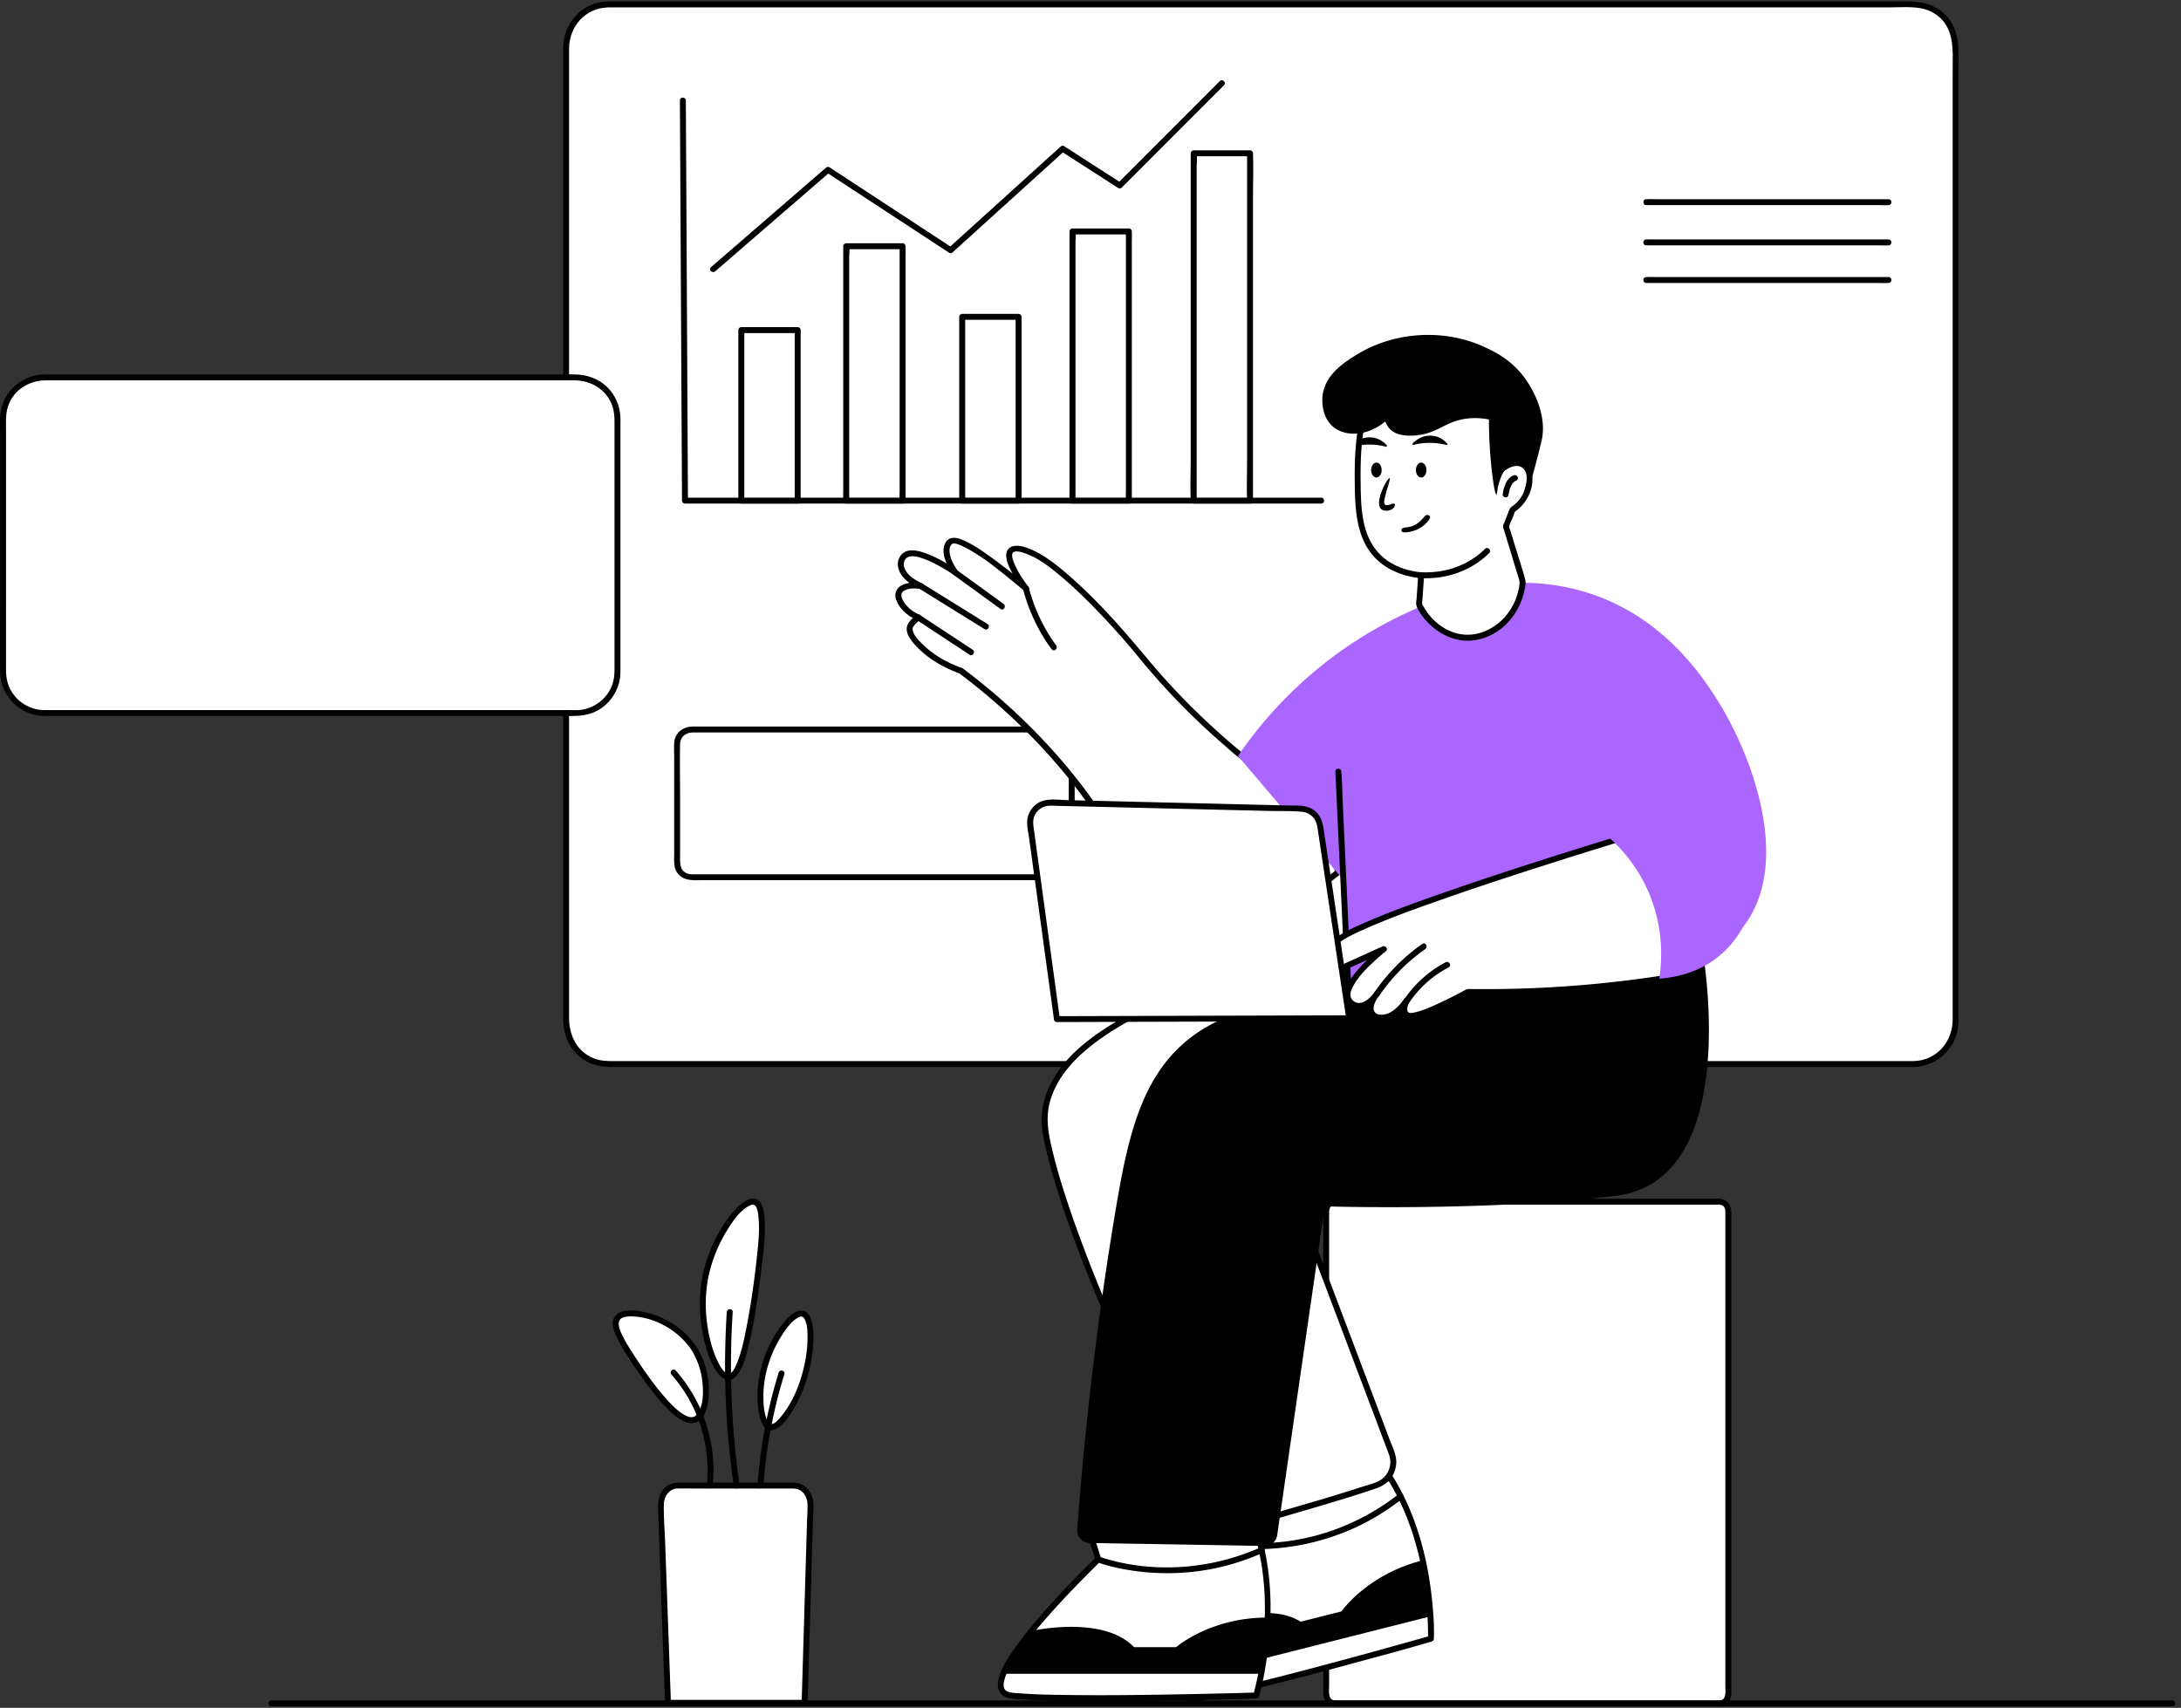 <svg xmlns="http://www.w3.org/2000/svg" width="332" height="260" fill="none"><rect width="100%" height="100%" fill="#333333" stroke="none"/><path fill="#fff" d="M291.258 161.988H92.606a6.428 6.428 0 0 1-6.428-6.428V7.108A6.428 6.428 0 0 1 92.606.68h198.648a6.428 6.428 0 0 1 6.428 6.428V155.56a6.422 6.422 0 0 1-6.424 6.428z"/><path fill="#000" d="M291.258 161.54H93.474c-1.024 0-2-.012-2.992-.388-2.64-.996-3.856-3.504-3.856-6.172V15.548c0-2.704-.008-5.404 0-8.108.012-3.42 2.456-6.244 5.98-6.312.396-.008.796 0 1.192 0h193.768c2.072 0 4.584-.3 6.468.68 3.676 1.916 3.204 5.816 3.204 9.244v141.512c0 .888.004 1.772 0 2.66-.012 3.428-2.452 6.236-5.98 6.316-.58.012-.58.912 0 .9 3.888-.088 6.852-3.168 6.88-7.036.004-.812 0-1.62 0-2.432V10.908c0-3.344.38-6.848-2.632-9.208-2.212-1.732-4.844-1.472-7.452-1.472H93.658c-.544 0-1.092-.02-1.636.028-3.676.316-6.272 3.452-6.292 7.052-.016 2.556 0 5.116 0 7.672v140.076c0 2.436.888 4.7 2.944 6.148 1.364.96 2.936 1.236 4.556 1.236h198.028c.576 0 .58-.9 0-.9z"/><path fill="#fff" d="M160.974 133.552h-55.732a2.167 2.167 0 0 1-2.168-2.168v-18.16c0-1.196.968-2.168 2.168-2.168h55.732c1.196 0 2.168.968 2.168 2.168v18.16a2.17 2.17 0 0 1-2.168 2.168z"/><path fill="#000" d="M160.974 133.103H105.83c-.448 0-.9.036-1.32-.164-1.108-.528-.984-1.676-.984-2.684v-9.636c0-2.448-.064-4.908 0-7.356.028-1.104.872-1.748 1.912-1.752h54.172c.416 0 .836-.004 1.252 0 1.092.008 1.824.784 1.828 1.864.012 2.644 0 5.292 0 7.936v9.28c0 .252.004.504 0 .756-.024.972-.732 1.724-1.716 1.756-.576.016-.58.92 0 .9 1.252-.04 2.356-.9 2.572-2.16.052-.3.044-.6.044-.904v-17.476c0-1.54-1.016-2.816-2.628-2.856-1.052-.024-2.104 0-3.156 0h-48.288c-1.368 0-2.732-.004-4.1 0-1.364.004-2.588.868-2.768 2.284-.092.732-.024 1.508-.024 2.244v14.84c0 .916-.12 1.944.38 2.76.924 1.508 2.672 1.26 4.172 1.26h53.788c.584.008.588-.892.008-.892zM250.59 31.227h35.384c.476 0 .968.037 1.444 0h.064c.58 0 .58-.9 0-.9h-35.384c-.476 0-.968-.036-1.444 0h-.064c-.576 0-.58.9 0 .9zm0 6.125h35.384c.476 0 .968.036 1.444 0h.064c.58 0 .58-.9 0-.9h-35.384c-.476 0-.968-.036-1.444 0h-.064c-.576 0-.58.9 0 .9zm0 5.728h35.384c.476 0 .968.035 1.444 0h.064c.58 0 .58-.9 0-.9h-35.384c-.476 0-.968-.037-1.444 0h-.064c-.576 0-.58.9 0 .9zM103.498 15.29c.04 7.925.084 15.845.124 23.769.04 7.924.084 15.844.124 23.768l.072 13.384c0 .244.204.452.452.452h96.848c.58 0 .58-.9 0-.9H104.27l.452.452c-.04-7.924-.084-15.844-.124-23.768-.04-7.924-.084-15.844-.124-23.768l-.072-13.384c-.008-.584-.908-.584-.904-.004z"/><path fill="#fff" d="M121.43 50.256h-8.58v25.956h8.58V50.256z"/><path fill="#000" d="M121.43 75.76h-8.58l.452.452V50.256l-.452.452h8.58l-.452-.452v25.956c0 .58.9.58.9 0V50.256a.46.46 0 0 0-.452-.452h-8.58a.46.46 0 0 0-.452.452v25.956a.46.46 0 0 0 .452.452h8.58c.584-.004.584-.904.004-.904z"/><path fill="#fff" d="M137.398 37.491h-8.58v38.72h8.58v-38.72z"/><path fill="#000" d="M137.398 75.76h-8.58l.452.451V39.083c0-.472.096-1.06 0-1.528-.004-.02 0-.044 0-.068l-.452.452h8.58l-.452-.452v37.128c0 .504-.036 1.024 0 1.528v.068c0 .58.9.58.9 0V39.083c0-.504.036-1.024 0-1.528v-.068a.46.46 0 0 0-.452-.452h-8.58a.46.46 0 0 0-.452.452v37.128c0 .504-.036 1.024 0 1.528v.068a.46.46 0 0 0 .452.452h8.58c.584-.004.584-.904.004-.904z"/><path fill="#fff" d="M155.054 48.235h-8.58v27.976h8.58V48.235z"/><path fill="#000" d="M155.054 75.76h-8.58l.452.451V48.235l-.452.452h8.58l-.452-.452v27.976c0 .58.9.58.9 0V48.235a.46.46 0 0 0-.452-.452h-8.58a.46.46 0 0 0-.452.452v27.976a.46.46 0 0 0 .452.452h8.58c.584-.004.584-.904.004-.904z"/><path fill="#fff" d="M171.842 35.24h-8.58v40.97h8.58V35.24z"/><path fill="#000" d="M171.842 75.76h-8.58l.452.451V36.92c0-.5.096-1.112 0-1.608-.004-.024 0-.048 0-.072l-.452.452h8.58l-.452-.452v39.291c0 .532-.036 1.076 0 1.608v.072c0 .58.9.58.9 0V36.92c0-.532.036-1.076 0-1.608v-.072a.46.46 0 0 0-.452-.452h-8.58a.46.46 0 0 0-.452.452v39.291c0 .532-.036 1.076 0 1.608v.072a.46.46 0 0 0 .452.452h8.58c.58-.004.584-.904.004-.904z"/><path fill="#fff" d="M190.286 23.336h-8.58v52.876h8.58V23.336z"/><path fill="#000" d="M190.29 75.76h-8.58l.452.452V25.488c0-.66.1-1.408 0-2.064-.004-.028 0-.06 0-.088l-.452.452h8.58l-.452-.452v46.372c0 2.132-.08 4.284 0 6.416v.088c0 .58.9.58.9 0V29.84c0-2.132.08-4.284 0-6.416v-.088a.46.46 0 0 0-.452-.452h-8.58a.46.46 0 0 0-.452.452v46.372c0 2.132-.08 4.284 0 6.416v.088a.46.46 0 0 0 .452.452h8.58c.58-.004.584-.904.004-.904zM108.878 41.3c1.972-1.705 3.944-3.413 5.916-5.117l9.42-8.148 2.148-1.86-.544.072c2.108 1.384 4.22 2.764 6.328 4.148 3.344 2.192 6.688 4.38 10.032 6.572l2.3 1.508c.172.112.4.06.544-.072 1.92-1.74 3.84-3.48 5.764-5.22l9.184-8.316 2.108-1.908-.544.072 7.616 4.904c.356.228.712.46 1.072.688a.448.448 0 0 0 .544-.072l5.244-5.252c2.792-2.792 5.58-5.588 8.372-8.38l1.936-1.936c.408-.412-.228-1.048-.636-.636l-5.244 5.252c-2.792 2.792-5.58 5.588-8.372 8.38l-1.936 1.936.544-.072-7.616-4.904c-.356-.228-.712-.46-1.072-.688-.172-.112-.4-.06-.544.072-1.92 1.74-3.84 3.48-5.764 5.22l-9.184 8.316-2.108 1.908.544-.072c-2.108-1.384-4.22-2.764-6.328-4.148-3.344-2.192-6.688-4.38-10.032-6.572l-2.3-1.508c-.176-.116-.4-.056-.544.072-1.972 1.704-3.944 3.412-5.916 5.116l-9.42 8.148-2.148 1.86c-.44.38.2 1.012.636.636z"/><path fill="#fff" d="M105.63 205.275c2.628 4.06 2.152 10.06.184 10.86-2.536 1.032-7.632-6.528-8.664-8.064-1.98-2.936-4.148-6.152-3.148-7.432 1.332-1.712 8.496-.196 11.628 4.636z"/><path fill="#000" d="M105.242 205.499c1.012 1.588 1.58 3.436 1.72 5.308.104 1.396.068 3.068-.684 4.296-.528.86-1.3.756-2.092.3-1.16-.668-2.112-1.704-2.988-2.7-1.776-2.024-3.3-4.264-4.768-6.516-.58-.888-1.152-1.792-1.62-2.748-.308-.624-.76-1.508-.588-2.232.2-.84 1.52-.82 2.196-.792 3.408.16 6.96 2.256 8.824 5.084.316.48 1.096.032.776-.456-1.936-2.944-5.36-5-8.848-5.46-1.056-.14-2.448-.204-3.308.548-1.26 1.1-.156 3.172.46 4.308.892 1.648 1.976 3.2 3.04 4.74a49.13 49.13 0 0 0 2.68 3.552c.992 1.188 2.064 2.384 3.36 3.244.892.592 2.08 1.048 3.028.308 1.288-1.008 1.476-3.12 1.472-4.62-.012-2.312-.632-4.664-1.88-6.62-.316-.484-1.092-.032-.78.456z"/><path fill="#fff" d="M107.342 194.564c-1.376 7.3 1.604 15.128 3.604 15.08 2.2-.052 3.556-9.66 4.124-13.672.628-4.44 1.74-12.34-.164-12.988-1.788-.608-6.348 5.136-7.564 11.58z"/><path fill="#000" d="M106.91 194.444c-.532 2.884-.468 5.856.1 8.728.404 2.036 1.028 4.304 2.356 5.952.368.46.884.943 1.512.963.548.02.992-.327 1.316-.735 1.036-1.312 1.44-3.18 1.824-4.768.956-3.984 1.488-8.096 1.98-12.16.268-2.224.536-4.5.392-6.744-.068-1.084-.252-3.18-1.744-3.196-.66-.008-1.268.391-1.764.779-.76.596-1.392 1.337-1.972 2.105-1.568 2.08-2.736 4.5-3.484 6.988-.212.692-.38 1.388-.516 2.088-.108.564.756.808.868.24a22.025 22.025 0 0 1 2.732-7.1c.864-1.444 1.984-3.184 3.52-4.004.38-.2.704-.288.936-.02.352.404.428 1.108.48 1.616.216 1.972.004 3.999-.204 5.963-.4 3.748-.928 7.521-1.664 11.221-.344 1.736-.72 3.516-1.396 5.16-.208.508-.46 1.092-.872 1.476-.112.104-.28.196-.32.2-.168.016-.292-.044-.46-.164-.612-.436-1.004-1.22-1.324-1.876-.52-1.076-.876-2.236-1.152-3.396-.696-2.952-.828-6.08-.276-9.068.104-.572-.764-.816-.868-.248z"/><path fill="#fff" d="M115.77 212.019c-.048 1.716.184 4.916 1.404 5.232 1.332.34 3.3-2.896 4.216-4.84 2.388-5.072 2.552-11.876.86-12.412-1.8-.572-6.304 5.72-6.48 12.02z"/><path fill="#000" d="M115.318 212.019c-.036 1.448.08 6.888 2.832 5.496 1.244-.632 2.112-2.124 2.788-3.284a20.595 20.595 0 0 0 1.976-4.62c.476-1.64.784-3.34.88-5.044.068-1.22.08-2.572-.344-3.74-.276-.764-.832-1.452-1.728-1.288-.968.18-1.78 1.052-2.38 1.772-2.436 2.928-3.896 6.912-4.024 10.708-.02.58.88.58.9 0 .104-3.128 1.188-6.256 2.892-8.872.568-.876 1.24-1.8 2.112-2.4.5-.344.9-.52 1.216.004.464.776.48 1.86.488 2.732.012 1.424-.164 2.848-.46 4.24-.6 2.816-1.728 5.712-3.588 7.952-.34.408-.796.984-1.344 1.124-.44.112-.668-.352-.812-.7-.508-1.252-.536-2.748-.504-4.08.016-.58-.884-.58-.9 0z"/><path fill="#fff" d="M122.478 259.232h-20.8c-.36-10.008-.72-20.012-1.076-30.02-.06-1.668 1.068-3.056 2.484-3.056h17.808c1.408 0 2.532 1.376 2.484 3.036-.304 10.012-.6 20.028-.9 30.04z"/><path fill="#000" d="M122.478 258.784h-20.8l.452.452c-.292-8.084-.58-16.168-.872-24.256-.072-1.964-.232-3.952-.208-5.916.012-1.18.772-2.424 2.052-2.456.884-.024 1.768 0 2.652 0h14.852c.552 0 1.056.096 1.488.484.548.492.816 1.228.828 1.952.02.976-.056 1.96-.084 2.936l-.72 24.272c-.028.996-.06 1.988-.088 2.984-.016.58.884.58.9 0 .248-8.388.5-16.78.748-25.168l.096-3.184c.028-.88.152-1.816-.052-2.68-.312-1.352-1.408-2.456-2.832-2.496-.828-.024-1.66 0-2.488 0h-11.628c-1.172 0-2.344-.004-3.516 0-.74.004-1.412.216-1.972.712-1.352 1.192-1.124 2.968-1.068 4.584a50971.72 50971.72 0 0 0 1.016 28.228.46.46 0 0 0 .452.452h20.8c.572 0 .572-.9-.008-.9z"/><path fill="#000" d="M102.214 209.271c4.096 4.612 6 10.764 5.38 16.884-.06.576.844.572.9 0 .644-6.356-1.4-12.74-5.644-17.52-.384-.432-1.02.204-.636.636zm8.42-9.527a127.44 127.44 0 0 0 .396 21.076c.184 1.824.412 3.64.672 5.456.084.572.948.328.868-.24a127.495 127.495 0 0 1-1.036-26.296c.036-.576-.864-.572-.9.004zm7.9 9.212a76.476 76.476 0 0 0-3.224 17.2c-.04.576.86.576.9 0a75.304 75.304 0 0 1 3.192-16.96c.172-.556-.696-.796-.868-.24z"/><path fill="#fff" d="M203.23 259.32h58.508c.748 0 1.356-.608 1.356-1.356v-73.672c0-.748-.608-1.356-1.356-1.356H203.23c-.748 0-1.356.608-1.356 1.356v73.672a1.357 1.357 0 0 0 1.356 1.356z"/><path fill="#000" d="M203.23 259.772h56.932c1.02 0 2.312.204 3.008-.716.508-.672.372-1.672.372-2.472v-64.448c0-2.572.028-5.148 0-7.72-.012-1.052-.724-1.88-1.804-1.924-.188-.008-.38 0-.568 0h-57.664c-.748 0-1.46.228-1.852.932-.212.38-.224.772-.224 1.184v72.416c0 .276-.004.552 0 .824.008 1.056.72 1.868 1.8 1.924.58.028.576-.872 0-.9-1.14-.056-.904-1.448-.904-2.228v-72.076c0-.548.168-1.096.828-1.168.192-.02.392-.004.584-.004h57.516c.244 0 .536-.032.768.044.556.18.62.676.62 1.156v72.084c0 .792.232 2.124-.904 2.2-.68.044-1.38 0-2.064 0H203.23c-.576-.008-.58.892 0 .892z"/><path fill="#000" d="M330.686 258.868H41.314c-.58 0-.58.9 0 .9h289.372c.576 0 .58-.9 0-.9z"/><path fill="#fff" d="M6.758 108.55h80.948a6.289 6.289 0 0 0 6.288-6.288v-38.52a6.289 6.289 0 0 0-6.288-6.288H6.758A6.289 6.289 0 0 0 .47 63.742v38.52a6.284 6.284 0 0 0 6.288 6.288z"/><path fill="#000" d="M6.758 109.002h80.164c1.392 0 2.732-.132 3.996-.812 1.836-.992 3.144-2.844 3.448-4.908.076-.516.08-1.028.08-1.548V64.938c0-.38.004-.76 0-1.14-.012-1.54-.5-3.024-1.456-4.236-1.4-1.776-3.476-2.56-5.684-2.56H8.87c-.68 0-1.356-.004-2.036 0-3.392.012-6.332 2.516-6.756 5.908-.136 1.076-.056 2.208-.056 3.288v25.148c0 3.624-.024 7.244 0 10.868.024 3.716 3.008 6.748 6.736 6.788.58.008.58-.892 0-.9a5.909 5.909 0 0 1-5.18-3.14c-.484-.92-.66-1.916-.66-2.944v-36.22c0-1.312-.112-2.692.312-3.952.844-2.5 3.216-3.944 5.784-3.944h80.364c2.372 0 4.532 1.132 5.596 3.316.664 1.364.568 2.832.568 4.3v36.404c0 .808-.08 1.592-.356 2.36-.72 1.988-2.552 3.456-4.636 3.764-.672.1-1.38.056-2.06.056H6.754c-.576 0-.576.9.004.9z"/><path fill="#fff" d="m186.278 230.172 3.148 5.092s-15.236 24.304-7.732 23.336c7.504-.968 36.116-9.136 36.116-9.136s.544-13.772-6.188-24.464l-25.344 5.172z"/><path fill="#000" d="m185.89 230.396 3.148 5.092v-.456a137.08 137.08 0 0 0-4.928 8.58c-1.228 2.316-2.392 4.668-3.38 7.1-.74 1.816-1.536 3.824-1.56 5.816-.016 1.408.688 2.604 2.228 2.548.872-.032 1.764-.244 2.616-.408a109.18 109.18 0 0 0 3.576-.756c6.12-1.388 12.184-3.012 18.24-4.652 3.976-1.08 7.968-2.132 11.92-3.308.06-.02.124-.036.184-.052a.462.462 0 0 0 .332-.432c.072-1.804-.056-3.628-.228-5.424-.388-4.052-1.188-8.08-2.536-11.924-.9-2.564-2.044-5.04-3.484-7.344a.468.468 0 0 0-.508-.208c-2.86.584-5.716 1.168-8.576 1.748l-13.652 2.784-3.116.636c-.568.116-.328.984.24.868 2.86-.584 5.716-1.168 8.576-1.748l13.652-2.784 3.116-.636c-.168-.068-.34-.136-.508-.208 4.148 6.628 5.924 14.704 6.124 22.46.016.592.028 1.188.004 1.78.112-.144.22-.288.332-.432-3.22.92-6.448 1.812-9.68 2.7-5.996 1.64-12.004 3.252-18.052 4.704-2.34.56-4.692 1.116-7.064 1.528-.688.12-1.488.312-2.056.16-.2-.052-.316-.12-.476-.308.012.016-.088-.136-.136-.236-.012-.024-.004.008-.036-.104a3.925 3.925 0 0 1-.064-.232c-.332-1.488.424-3.5.964-4.984.86-2.356 1.952-4.624 3.096-6.852 1.708-3.332 3.616-6.54 5.524-9.756.032-.056.068-.112.104-.168a.444.444 0 0 0 0-.456l-3.148-5.092c-.316-.488-1.096-.036-.788.456z"/><path fill="#000" d="M182.262 248.316s9.9-5.072 15.732-1.432l6.216-1.572s3.864-5.624 12.372-7.776l1.156 8.54-38.052 9.624c-.004 0 1.684-5.532 2.576-7.384zm7.164-12.604c1.636.208 3.34.124 4.976-.016a36.075 36.075 0 0 0 11.576-2.992c2.696-1.204 5.212-2.756 7.532-4.584.456-.356-.184-.992-.636-.636-6.136 4.828-14 7.604-21.836 7.424a16.838 16.838 0 0 1-1.616-.096c-.568-.072-.564.828.004.9z"/><path fill="#fff" d="m165.378 231.683 1.804 5.708s-20.728 19.828-13.22 20.728c7.512.9 37.252 0 37.252 0s3.904-13.22 0-25.236l-25.836-1.2z"/><path fill="#000" d="M164.946 231.803c.6 1.904 1.2 3.804 1.804 5.708.04-.144.076-.292.116-.436a135.87 135.87 0 0 0-6.884 7.112c-1.756 1.944-3.464 3.94-5.016 6.052-1.16 1.576-2.428 3.328-2.94 5.248-.36 1.356.016 2.7 1.524 3.02.852.184 1.768.196 2.636.248 1.216.072 2.432.112 3.652.144 6.272.156 12.552.068 18.824-.036 4.12-.072 8.248-.116 12.368-.284.064-.004.128-.004.192-.004a.462.462 0 0 0 .432-.332c.512-1.736.836-3.54 1.112-5.328.616-4.02.832-8.116.464-12.168-.244-2.708-.744-5.388-1.576-7.98a.471.471 0 0 0-.432-.332l-8.74-.408-13.92-.648c-1.06-.048-2.116-.1-3.176-.148-.58-.028-.576.872 0 .9l8.74.408 13.92.648c1.06.048 2.116.1 3.176.148-.144-.112-.288-.22-.432-.332 2.396 7.444 2.144 15.7.432 23.272-.132.576-.264 1.156-.432 1.724.144-.112.288-.22.432-.332-3.348.1-6.696.176-10.048.244-6.216.12-12.436.212-18.652.132-2.408-.032-4.824-.068-7.224-.248-.696-.052-1.528-.052-2.036-.344-.212-.12-.272-.18-.388-.416-.012-.028 0 .024-.032-.088a2.262 2.262 0 0 1-.044-.176 1.483 1.483 0 0 1-.016-.344c.016-.588.292-1.332.584-1.94.44-.928.992-1.808 1.568-2.656 1.412-2.072 3.028-4.004 4.68-5.884 2.472-2.808 5.104-5.456 7.748-8.104l.14-.136a.442.442 0 0 0 .116-.436c-.6-1.904-1.2-3.804-1.804-5.708-.176-.552-1.044-.316-.868.24z"/><path fill="#000" d="M157.034 248.291s10.844-2.488 15.6 2.468h6.412s5.124-4.508 13.904-4.508l-.976 8.564h-39.252c.004 0 2.996-4.948 4.312-6.524zm10.028-10.468c1.548.604 3.232.944 4.864 1.212 3.924.636 7.94.62 11.856-.056 2.932-.504 5.776-1.396 8.492-2.604.528-.236.072-1.012-.456-.776-7.136 3.176-15.436 3.944-22.988 1.848a15.925 15.925 0 0 1-1.536-.488c-.532-.216-.768.656-.232.864z"/><path fill="#fff" d="M204.794 144.487s-49.552 7.992-45.556 28.372c3.356 17.116 18.928 48.548 23.824 58.168a3.688 3.688 0 0 0 4.456 1.828c6.632-2.22 14.192-4.088 22.056-6.768a3.702 3.702 0 0 0 2.272-4.812c-5.948-15.74-11.9-31.48-17.848-47.22l27.572-11.188-16.776-18.38z"/><path fill="#000" d="M204.674 144.055c-2.048.332-4.08.76-6.104 1.208-4.696 1.04-9.352 2.292-13.912 3.816-5.204 1.736-10.368 3.812-15.076 6.652-3.96 2.392-8.004 5.528-9.932 9.864-.868 1.952-1.248 4.084-1.016 6.212.156 1.428.516 2.84.864 4.228.412 1.648.884 3.28 1.384 4.9 2.348 7.564 5.348 14.928 8.496 22.188 2.988 6.892 6.168 13.7 9.472 20.448a557.961 557.961 0 0 0 3.448 6.928c.328.644.632 1.288 1.156 1.804a4.178 4.178 0 0 0 2.692 1.184c1.132.064 2.216-.444 3.272-.78 1.216-.388 2.44-.76 3.664-1.128 5.296-1.584 10.624-3.052 15.868-4.808 1.032-.344 1.968-.712 2.668-1.584a4.203 4.203 0 0 0 .928-2.596c.004-1.216-.612-2.38-1.032-3.492-.516-1.368-1.036-2.736-1.552-4.108-4.164-11.012-8.324-22.024-12.488-33.036-1.012-2.676-2.024-5.352-3.032-8.024-.104.184-.208.368-.316.552 3.124-1.268 6.248-2.536 9.368-3.804 4.936-2.004 9.872-4.008 14.808-6.008 1.132-.46 2.264-.92 3.396-1.376.316-.128.444-.484.2-.752l-5.676-6.216-9.04-9.9c-.688-.756-1.376-1.508-2.068-2.264-.392-.428-1.028.208-.636.636l5.676 6.216 9.04 9.9c.688.756 1.376 1.508 2.068 2.264l.2-.752c-3.124 1.268-6.248 2.536-9.368 3.804a22965.962 22965.962 0 0 1-18.204 7.384c-.208.084-.408.304-.316.552l12.24 32.384 3.068 8.12 1.516 4.012c.248.652.492 1.308.74 1.96.208.548.452 1.092.496 1.684.072.972-.3 1.936-1.004 2.608-.848.812-2.156 1.048-3.236 1.4a285.3 285.3 0 0 1-8.084 2.476c-2.496.732-4.996 1.448-7.484 2.204-1.212.368-2.42.744-3.62 1.136-1.02.336-1.948.624-3.004.228-1.412-.528-1.936-1.956-2.564-3.196-.552-1.096-1.1-2.192-1.648-3.292a521.925 521.925 0 0 1-8.876-18.776c-3.248-7.26-6.344-14.604-8.952-22.12-1.132-3.268-2.176-6.576-2.984-9.94-.54-2.256-.98-4.476-.48-6.784.94-4.348 4.36-7.684 7.864-10.16 4.36-3.08 9.32-5.284 14.316-7.116 4.696-1.724 9.512-3.112 14.372-4.28 2.736-.656 5.492-1.252 8.268-1.732.132-.024.26-.044.392-.068.572-.084.332-.952-.236-.86z"/><path fill="#000" d="M259.138 144.487s6.392 35.164-13.188 37.564c-19.58 2.396-44.276 1.6-44.276 1.6-2.42 16.692-4.84 33.388-7.256 50.08a1.89 1.89 0 0 1-1.904 1.62c-8.892-.152-17.784-.3-26.676-.452a1.893 1.893 0 0 1-1.856-2.028c1.436-19.364 3.668-35.644 5.78-48.284 1.904-11.404 3.94-21.092 11.856-26.908 5.82-4.276 12.276-4.512 15.512-4.672 13.804-.676 33.112-2.972 62.008-8.52z"/><path fill="#fff" d="M146.278 102.14a101.362 101.362 0 0 1 7.232 5.984c19.752 17.964 20.756 34.568 30.768 34.232 7.992-.268 19.448-9.592 19.448-9.592a31.692 31.692 0 0 0-4.712-8.956 31.957 31.957 0 0 0-9.988-8.68c-7.072-5.8-12.068-11.288-15.464-15.476 0 0-12.164-14.944-18.184-16.04-4.396-.8.8 5.992.8 5.992s-9.724-8.392-11.456-7.192c-1.732 1.2.668 4.716.668 4.716-.376-.26-5.972-4.068-7.724-2.52-.44.388-.528 1.016-.532 1.064-.156 1.244 1.048 2.64 3.064 3.564-1.716-.3-3.096.156-3.396.964-.244.648.248 1.42.468 1.764.844 1.328 2.532 2.032 2.532 2.032s-1.028.748-1.264 1.4c-.124.34-.196 1.116 1.332 2.732.964 1.04 2.904 2.736 6.408 4.012z"/><path fill="#000" d="M146.054 102.528c6.06 4.556 11.604 9.8 16.388 15.684 3.836 4.724 7.04 9.864 10.276 15.004 1.144 1.816 2.308 3.636 3.668 5.304 1.06 1.3 2.284 2.536 3.776 3.336 4.028 2.16 8.94.228 12.708-1.604 3.904-1.896 7.596-4.328 10.996-7.024.06-.048.124-.096.184-.148.116-.096.164-.3.116-.436-2.388-7.048-7.168-13.116-13.48-17.064-.572-.36-1.2-.656-1.72-1.088a111.085 111.085 0 0 1-7.176-6.468 106.037 106.037 0 0 1-6.988-7.572c-2.132-2.552-4.28-5.08-6.568-7.496-1.816-1.916-3.7-3.784-5.704-5.504-1.7-1.456-3.524-2.928-5.596-3.816-.816-.348-1.8-.688-2.696-.492-.812.176-1.144.888-1.056 1.664.104.916.556 1.788 1 2.58.408.728.868 1.428 1.356 2.104.084.112.164.228.252.34.236-.18.472-.364.708-.544a82.477 82.477 0 0 0-5.748-4.536c-1.276-.916-2.6-1.848-4.048-2.484-1.048-.46-2.292-.748-2.872.548-.644 1.44.364 3.356 1.168 4.544l.616-.616c-1.424-.984-2.972-1.864-4.592-2.472-.88-.332-1.916-.636-2.86-.404-1.02.252-1.6 1.312-1.472 2.32.216 1.66 1.888 2.788 3.276 3.44l.348-.824c-1.016-.164-2.144-.192-3.076.316-.8.436-1.132 1.26-.836 2.132.484 1.428 1.808 2.56 3.168 3.136v-.776c-.656.48-1.5 1.176-1.544 2.056-.052 1.064.844 2.068 1.52 2.78 1.812 1.916 4.168 3.216 6.62 4.12.544.2.78-.668.24-.868-2.188-.808-4.288-1.96-5.952-3.612-.58-.576-1.448-1.388-1.524-2.264-.024-.248.084-.436.3-.696.22-.264.556-.564.796-.74.236-.172.344-.632 0-.776-.968-.408-1.896-1.096-2.448-1.996-.356-.576-.632-1.28.068-1.692.708-.412 1.652-.38 2.432-.252.46.076.848-.588.348-.824-1.08-.508-2.484-1.32-2.804-2.576-.192-.764.228-1.516 1.04-1.58.836-.064 1.712.264 2.472.576.864.356 1.692.8 2.496 1.272.52.308 1.036.628 1.536.972.368.252.864-.248.616-.616-.624-.92-1.388-2.256-1.22-3.404a1.05 1.05 0 0 1 .448-.736c-.024.016.104-.016.048-.016.084 0 .168-.008.256 0 .352.032.888.256 1.272.444 2.68 1.3 5.084 3.284 7.384 5.152.64.516 1.272 1.04 1.896 1.576.356.308 1.036-.112.708-.544-.836-1.096-1.636-2.3-2.172-3.576-.144-.34-.284-.712-.32-1.084-.028-.268.004-.5.132-.6.484-.376 1.592.032 2.14.244 1.964.76 3.708 2.168 5.3 3.516 1.948 1.648 3.776 3.44 5.54 5.28a115.478 115.478 0 0 1 6.172 6.948c1.992 2.444 4.096 4.8 6.3 7.052a108.512 108.512 0 0 0 6.536 6.156c.824.716 1.64 1.484 2.52 2.128.472.344 1.024.604 1.52.912a31.089 31.089 0 0 1 5.672 4.528 31.18 31.18 0 0 1 6.612 9.908c.284.684.544 1.38.784 2.084.04-.144.076-.292.116-.436-2.768 2.252-5.916 4.316-9.092 6.048-2.456 1.34-5.06 2.536-7.808 3.124-1.764.376-3.612.46-5.304-.252-1.456-.616-2.652-1.708-3.68-2.884-1.34-1.528-2.456-3.244-3.544-4.956-3.112-4.876-6.1-9.804-9.656-14.384-4.724-6.08-10.232-11.5-16.3-16.236a84.4 84.4 0 0 0-1.516-1.16c-.484-.324-.932.456-.472.8z"/><path fill="#000" d="M148.054 98.9c-2.68-1.76-5.356-3.524-8.036-5.284-.484-.32-.936.46-.456.776 2.68 1.76 5.356 3.524 8.036 5.284.488.32.94-.456.456-.776zm2.264-3.908c-3.3-2.048-6.6-4.092-9.9-6.14-.492-.308-.948.472-.456.776 3.3 2.048 6.6 4.092 9.9 6.14.496.308.948-.468.456-.776zm2.444-3.06-7.148-5.184c-.468-.34-.92.44-.456.776l7.148 5.184c.472.34.92-.44.456-.776zm7.996 6.284a.28.28 0 0 1-.032-.04c-.056-.072.068.088.012.016-.02-.024-.036-.048-.056-.072-.112-.152-.224-.304-.328-.456-.404-.58-.78-1.18-1.128-1.792a26.514 26.514 0 0 1-2.612-6.376c-.148-.56-1.016-.324-.868.24a27.225 27.225 0 0 0 2.7 6.592c.5.876 1.044 1.744 1.676 2.532.36.444.996-.196.636-.644z"/><path fill="#AB66FF" d="M225.174 89.344c-5.552 1.436-14.516 4.532-23.496 11.588a63.59 63.59 0 0 0-13.228 14.16l16.044 18.868c.284 6.112.564 12.224.848 18.336 5.768-.364 15.36-.96 27.364-1.62 8.496-.468 15.02.212 22.932-3.24 4.008-1.748 7.192-3.136 9.684-6.308 7.528-9.576 1.512-26.18-4.184-35-2.204-3.412-8.184-12.432-19.668-15.952-6.988-2.148-13.064-1.448-16.296-.832z"/><path fill="#000" d="M203.278 117.448c.052 1.148.108 2.3.16 3.448l.384 8.332c.156 3.348.308 6.692.464 10.04.136 2.908.268 5.82.404 8.728.064 1.404.052 2.836.196 4.236.004.02 0 .044.004.064.028.576.928.58.9 0-.052-1.148-.108-2.3-.16-3.448l-.384-8.332c-.156-3.348-.308-6.692-.464-10.04-.136-2.908-.268-5.82-.404-8.728-.064-1.404-.052-2.836-.196-4.236-.004-.02 0-.044-.004-.064-.028-.576-.928-.58-.9 0z"/><path fill="#fff" d="M246.282 127.772c-9.46 2.904-38.06 11.808-42.688 15.384-.732.568-2.588 2.004-2.272 3.176.296 1.1 2.272 1.352 2.272 1.352l7.06-3.196s-6.9 5.492-5.316 7.808c.348.508.844.744.956.78 1.012.332 2.348-.34 3.292-1.752-.944 1.168-1.152 2.428-.632 3.08.32.404.888.488 1.164.516 2.092.204 3.784-2.296 3.996-2.62-.092.212-.652 1.548-.092 2.108.184.184.508.304 1.156.204 2.188-.328 7.148-2.996 8.26-3.6a177.628 177.628 0 0 0 30.076-2.116c.316-2.136.668-6.46-1.06-11.48a24.351 24.351 0 0 0-6.172-9.644z"/><path fill="#000" d="M246.166 127.341a975.784 975.784 0 0 0-11.612 3.64c-5 1.6-9.992 3.244-14.948 4.976-4.196 1.468-8.404 2.964-12.46 4.784-1.208.54-2.452 1.096-3.54 1.856-.86.6-1.728 1.316-2.316 2.188-.708 1.052-.504 2.216.636 2.836.504.272 1.376.664 1.952.428.572-.232 1.132-.512 1.696-.768 1.648-.748 3.3-1.496 4.948-2.24.12-.056.24-.108.36-.164-.18-.236-.364-.472-.544-.708a27.495 27.495 0 0 0-3.692 3.528c-1.256 1.46-3.184 4.084-.916 5.584 1.568 1.036 3.388-.488 4.248-1.732.288-.416-.392-.948-.708-.544-.664.852-1.304 2.032-.948 3.144.32.992 1.416 1.312 2.36 1.212 1.628-.176 2.956-1.532 3.82-2.832-.26-.152-.52-.304-.776-.456-.344.808-.74 2.076.08 2.736.76.612 2.008.164 2.824-.112 2.124-.72 4.148-1.764 6.124-2.808.244-.128.6-.42.872-.464-.108.02.164.044.156.044.08.012.176.004.256.004.2.004.4.004.604.004.436.004.868.004 1.304.004a177.84 177.84 0 0 0 15.852-.7c3.96-.352 7.908-.84 11.836-1.452a.43.43 0 0 0 .316-.316c.964-6.56-.732-13.36-4.756-18.644a25.243 25.243 0 0 0-2.592-2.916c-.416-.4-1.056.236-.636.636 4.5 4.324 7.184 10.336 7.352 16.588a23.836 23.836 0 0 1-.236 4.1l.316-.316a177.535 177.535 0 0 1-29.528 2.108c-.272-.004-.492-.024-.74.1-.12.06-.24.128-.356.192-.36.192-.716.38-1.08.568a67.34 67.34 0 0 1-2.908 1.424c-1.04.472-2.108.944-3.22 1.22-.356.088-1.1.32-1.292-.112-.18-.404.108-1.14.232-1.436.224-.524-.448-.948-.776-.456-.596.9-1.432 1.804-2.448 2.216-.552.224-1.584.376-1.996-.2-.52-.72.18-1.888.62-2.452-.236-.18-.472-.364-.708-.544-.68.984-2.2 2.288-3.288 1.18-.58-.588-.332-1.356.008-2.012.896-1.736 2.432-3.168 3.872-4.452.384-.344.776-.688 1.184-1.008.428-.344-.12-.9-.544-.708-1.252.568-2.504 1.132-3.756 1.7-.816.368-1.628.736-2.444 1.108-.236.108-.484.2-.716.324-.036.02-.108.032-.132.06.08-.092.484-.004.112-.076-.864-.168-2.164-.624-1.588-1.72.456-.864 1.356-1.568 2.148-2.12 1.036-.724 2.212-1.256 3.36-1.776 3.856-1.744 7.864-3.168 11.852-4.572 4.772-1.68 9.576-3.268 14.392-4.816a997.355 997.355 0 0 1 11.736-3.692l1.008-.312c.552-.156.316-1.028-.236-.856z"/><path fill="#000" d="M216.51 143.701a28.755 28.755 0 0 0-7.308 7.4c-.328.48.452.932.776.456a27.586 27.586 0 0 1 6.988-7.076c.468-.332.02-1.112-.456-.78zm3.552 2.795a17.208 17.208 0 0 0-6.456 5.888c-.316.488.464.94.776.456a16.291 16.291 0 0 1 6.132-5.568c.516-.264.06-1.04-.452-.776z"/><path fill="#AB66FF" d="m241.558 112.12 3.596 15.584a23.776 23.776 0 0 1 5.684 7.86c2.592 5.824 2.096 11.132 1.74 13.424 2.076-.144 5.34-.7 8.368-2.872 5.968-4.284 6.852-11.78 7.172-15.704 1.412-17.492-15.104-33.716-15.104-33.716s-15.052-.16-11.456 15.424z"/><path fill="#fff" d="m205.382 155.02-44.488.132c-1.348-9.84-2.7-19.684-4.048-29.524a3.016 3.016 0 0 1 3.06-3.424c12.716.308 25.436.612 38.152.92a3.015 3.015 0 0 1 2.908 2.564l4.416 29.332z"/><path fill="#000" d="M205.382 154.568c-11.572.036-23.144.068-34.712.104-3.26.008-6.516.02-9.776.028.144.112.288.22.432.332-.964-7.02-1.924-14.04-2.888-21.06-.244-1.772-.484-3.544-.728-5.316-.12-.884-.244-1.772-.364-2.656-.088-.652-.128-1.268.164-1.88a2.61 2.61 0 0 1 1.204-1.216c.664-.32 1.372-.248 2.084-.228 1.796.044 3.596.088 5.392.128l21.372.516c1.764.044 3.528.084 5.292.128 1.768.044 3.572-.016 5.336.132.632.052 1.22.344 1.652.8.488.516.636 1.14.74 1.82.26 1.74.524 3.476.784 5.216 1.056 7.02 2.116 14.044 3.172 21.064.132.884.268 1.772.4 2.656.084.572.952.328.868-.24-1.108-7.348-2.216-14.7-3.32-22.048-.276-1.836-.552-3.676-.832-5.512-.22-1.452-.288-2.928-1.524-3.908-1.196-.952-2.744-.772-4.184-.808-1.864-.044-3.728-.088-5.592-.136l-22.372-.54c-1.864-.044-3.728-.088-5.592-.136-1.444-.036-3.128-.352-4.416.472-1.012.644-1.648 1.792-1.616 3 .02.84.212 1.696.328 2.528.12.884.244 1.772.364 2.656l3.024 22.044c.124.92.252 1.836.376 2.756.028.192.256.332.432.332 11.572-.036 23.144-.068 34.712-.104 3.26-.008 6.516-.02 9.776-.028.592.004.592-.896.012-.896z"/><path fill="#fff" d="M208.522 59.64a38.494 38.494 0 0 0-1.864 12.12c.044 5.28-.036 10.076 3.332 13.188 2.072 1.916 4.644 2.468 6.348 2.64-.104 1.48-.204 2.964-.308 4.444 1.456 3 4.284 5.008 7.284 5.056 4.112.068 8.08-3.544 8.488-8.556-.852-2.8-1.7-5.6-2.552-8.4.332-.848.668-1.696 1-2.54.496-.316 1.56-1.096 2.116-2.5.432-1.096.896-3.428-.4-4.264-.988-.64-2.764-.244-3.996 1.2-.356-3.908-.712-7.816-1.064-11.72-6.128-.224-12.256-.448-18.384-.668z"/><path fill="#000" d="M208.09 59.52a39.404 39.404 0 0 0-1.404 5.908c-.408 2.604-.492 5.204-.464 7.836.044 4.224.168 9.088 3.576 12.12 1.82 1.616 4.148 2.404 6.536 2.656l-.452-.452c-.052.772-.108 1.544-.16 2.32-.028.388-.052.772-.08 1.16-.028.376-.136.832-.004 1.192.408 1.116 1.36 2.208 2.224 2.996 1.704 1.556 4 2.496 6.328 2.244 2.1-.228 4.032-1.296 5.444-2.848a10.09 10.09 0 0 0 1.824-2.86c.224-.536.408-1.084.54-1.652.14-.596.332-1.32.176-1.92-.48-1.796-1.084-3.568-1.624-5.344-.136-.444-.272-.892-.404-1.336-.06-.192-.116-.38-.172-.572-.068-.216-.232-.536-.232-.764 0-.384.304-.864.444-1.224.168-.424.332-.848.5-1.272-.068.088-.136.18-.208.268 1.908-1.232 3.124-3.612 2.724-5.904-.196-1.116-.988-1.896-2.132-1.984-1.316-.104-2.576.664-3.416 1.62.256.108.512.212.768.32-.356-3.908-.712-7.816-1.064-11.72-.024-.248-.188-.44-.452-.452-6.128-.22-12.256-.444-18.38-.668-.58-.02-.58.88 0 .9 6.128.22 12.256.444 18.38.668l-.452-.452c.356 3.908.712 7.816 1.064 11.72.032.356.488.636.768.32.748-.848 2.556-2.052 3.62-.988.832.828.428 2.524.072 3.484a4.759 4.759 0 0 1-1.276 1.84c-.18.16-.368.304-.564.44-.328.228-.396.524-.54.892-.192.484-.38.968-.572 1.452-.072.188-.2.408-.224.604-.024.248.112.52.184.752.308 1.02.62 2.036.928 3.056l.9 2.96c.144.476.304.952.436 1.432.128.476.032.936-.068 1.412-.308 1.468-.952 2.872-1.916 4.024-1.8 2.152-4.628 3.432-7.428 2.736-1.688-.42-3.164-1.456-4.26-2.796a9.587 9.587 0 0 1-.8-1.156c-.104-.18-.264-.396-.292-.596-.04-.252.04-.572.056-.824l.24-3.48c.02-.26-.224-.428-.452-.452-1.968-.208-3.936-.832-5.512-2.064-1.62-1.268-2.608-3.064-3.1-5.036-.524-2.1-.572-4.288-.596-6.44-.032-2.52.004-5.024.368-7.524.312-2.14.808-4.248 1.464-6.308.18-.556-.688-.792-.864-.244z"/><path fill="#000" d="M229.646 75.267c.004-.047-.024.169-.008.056l.024-.155c.032-.169.068-.337.112-.5.028-.105.06-.213.096-.317l.06-.163c.008-.025.02-.049.028-.073.04-.096-.036.085.004-.011a3.45 3.45 0 0 1 .164-.32c.028-.049.056-.097.088-.14a.811.811 0 0 1 .052-.073c.056-.084-.06.069.008-.007a2 2 0 0 1 .124-.136c.024-.025.048-.044.072-.069.008-.007.02-.015.028-.023.064-.056-.008.02-.024.02.032.004.12-.08.152-.096.016-.009.12-.056.044-.025-.076.032.04-.011.06-.02.224-.068.392-.316.316-.552-.072-.227-.312-.388-.552-.316-1.048.32-1.496 1.544-1.684 2.52a6.762 6.762 0 0 0-.06.396c-.028.236.228.46.452.453.264-.008.416-.197.444-.448zm-13.66 12.729c3.948.276 7.864-.992 10.704-3.796.412-.408-.224-1.044-.636-.636-2.68 2.648-6.348 3.796-10.068 3.532-.576-.04-.576.86 0 .9zm-8.72-20.249c.148-.016.288-.032.42-.04a9.927 9.927 0 0 1 1.68.016 9.743 9.743 0 0 1 1.624.284c.112.028.192-.104.116-.192a3.46 3.46 0 0 0-1.656-1.1 3.509 3.509 0 0 0-2.148.076m7.716.752c-.08.088.004.22.12.192a9.61 9.61 0 0 1 1.756-.287 9.927 9.927 0 0 1 1.68.016 9.743 9.743 0 0 1 1.624.284c.112.027.192-.105.116-.193a3.46 3.46 0 0 0-1.656-1.1 3.509 3.509 0 0 0-1.736-.043 3.68 3.68 0 0 0-1.904 1.131zm-4.732 9.988c.44.356 1.384.264 1.804-.176.18-.188.324-.5.216-.632-.204-.252-1.092.404-1.46.104-.252-.204-.12-.74.092-1.6.1-.412.168-.548.416-1.44.196-.708.248-.972.18-1-.072-.032-.252.208-.312.288-.572.76-1.952 3.636-.936 4.456zm-.764-4.839c.442 0 .8-.507.8-1.132 0-.626-.358-1.132-.8-1.132-.442 0-.8.507-.8 1.132 0 .625.358 1.132.8 1.132zm6.816 0c.442 0 .8-.507.8-1.132 0-.626-.358-1.132-.8-1.132-.442 0-.8.507-.8 1.132 0 .625.358 1.132.8 1.132zm1.332 5.904c-.064-.132-.244-.192-.376-.196-.4-.012-.576.476-1.172 1-.428.376-.832.56-.916.6-.944.424-1.696.192-1.852.592-.004.016-.056.152.008.268.232.428 1.7-.008 1.804-.04a4.481 4.481 0 0 0 1.62-.88c.14-.128 1.084-.944.884-1.344z"/><path fill="#000" d="M206.658 53.912c-1.792 1.088-4.904 2.984-5.328 6.26-.032.236-.364 3.152 1.6 4.796 1.9 1.592 5.272 1.42 7.948-.8.116.32.336.784.756 1.2.372.368 1.316 1.1 3.684.932 3.588-.252 4.568-2.16 7.992-2.576a10.56 10.56 0 0 1 3.34.136c.004 3.308.228 5.948.436 7.768.064.556.416 3.652.712 3.64.128-.004.076-.684.356-1.644.176-.612.816-2.804 2.304-3.06.784-.132 1.684.288 2.104.944.64.996.048 2.348.152 2.372.228.056 1.256-3.984 1.256-3.984.484-1.896.724-2.84.8-3.328.692-4.488-2.348-8.596-2.796-9.192-2.096-2.76-4.68-3.952-6.212-4.64-6.248-2.8-13.688-2.116-19.104 1.176z"/></svg>